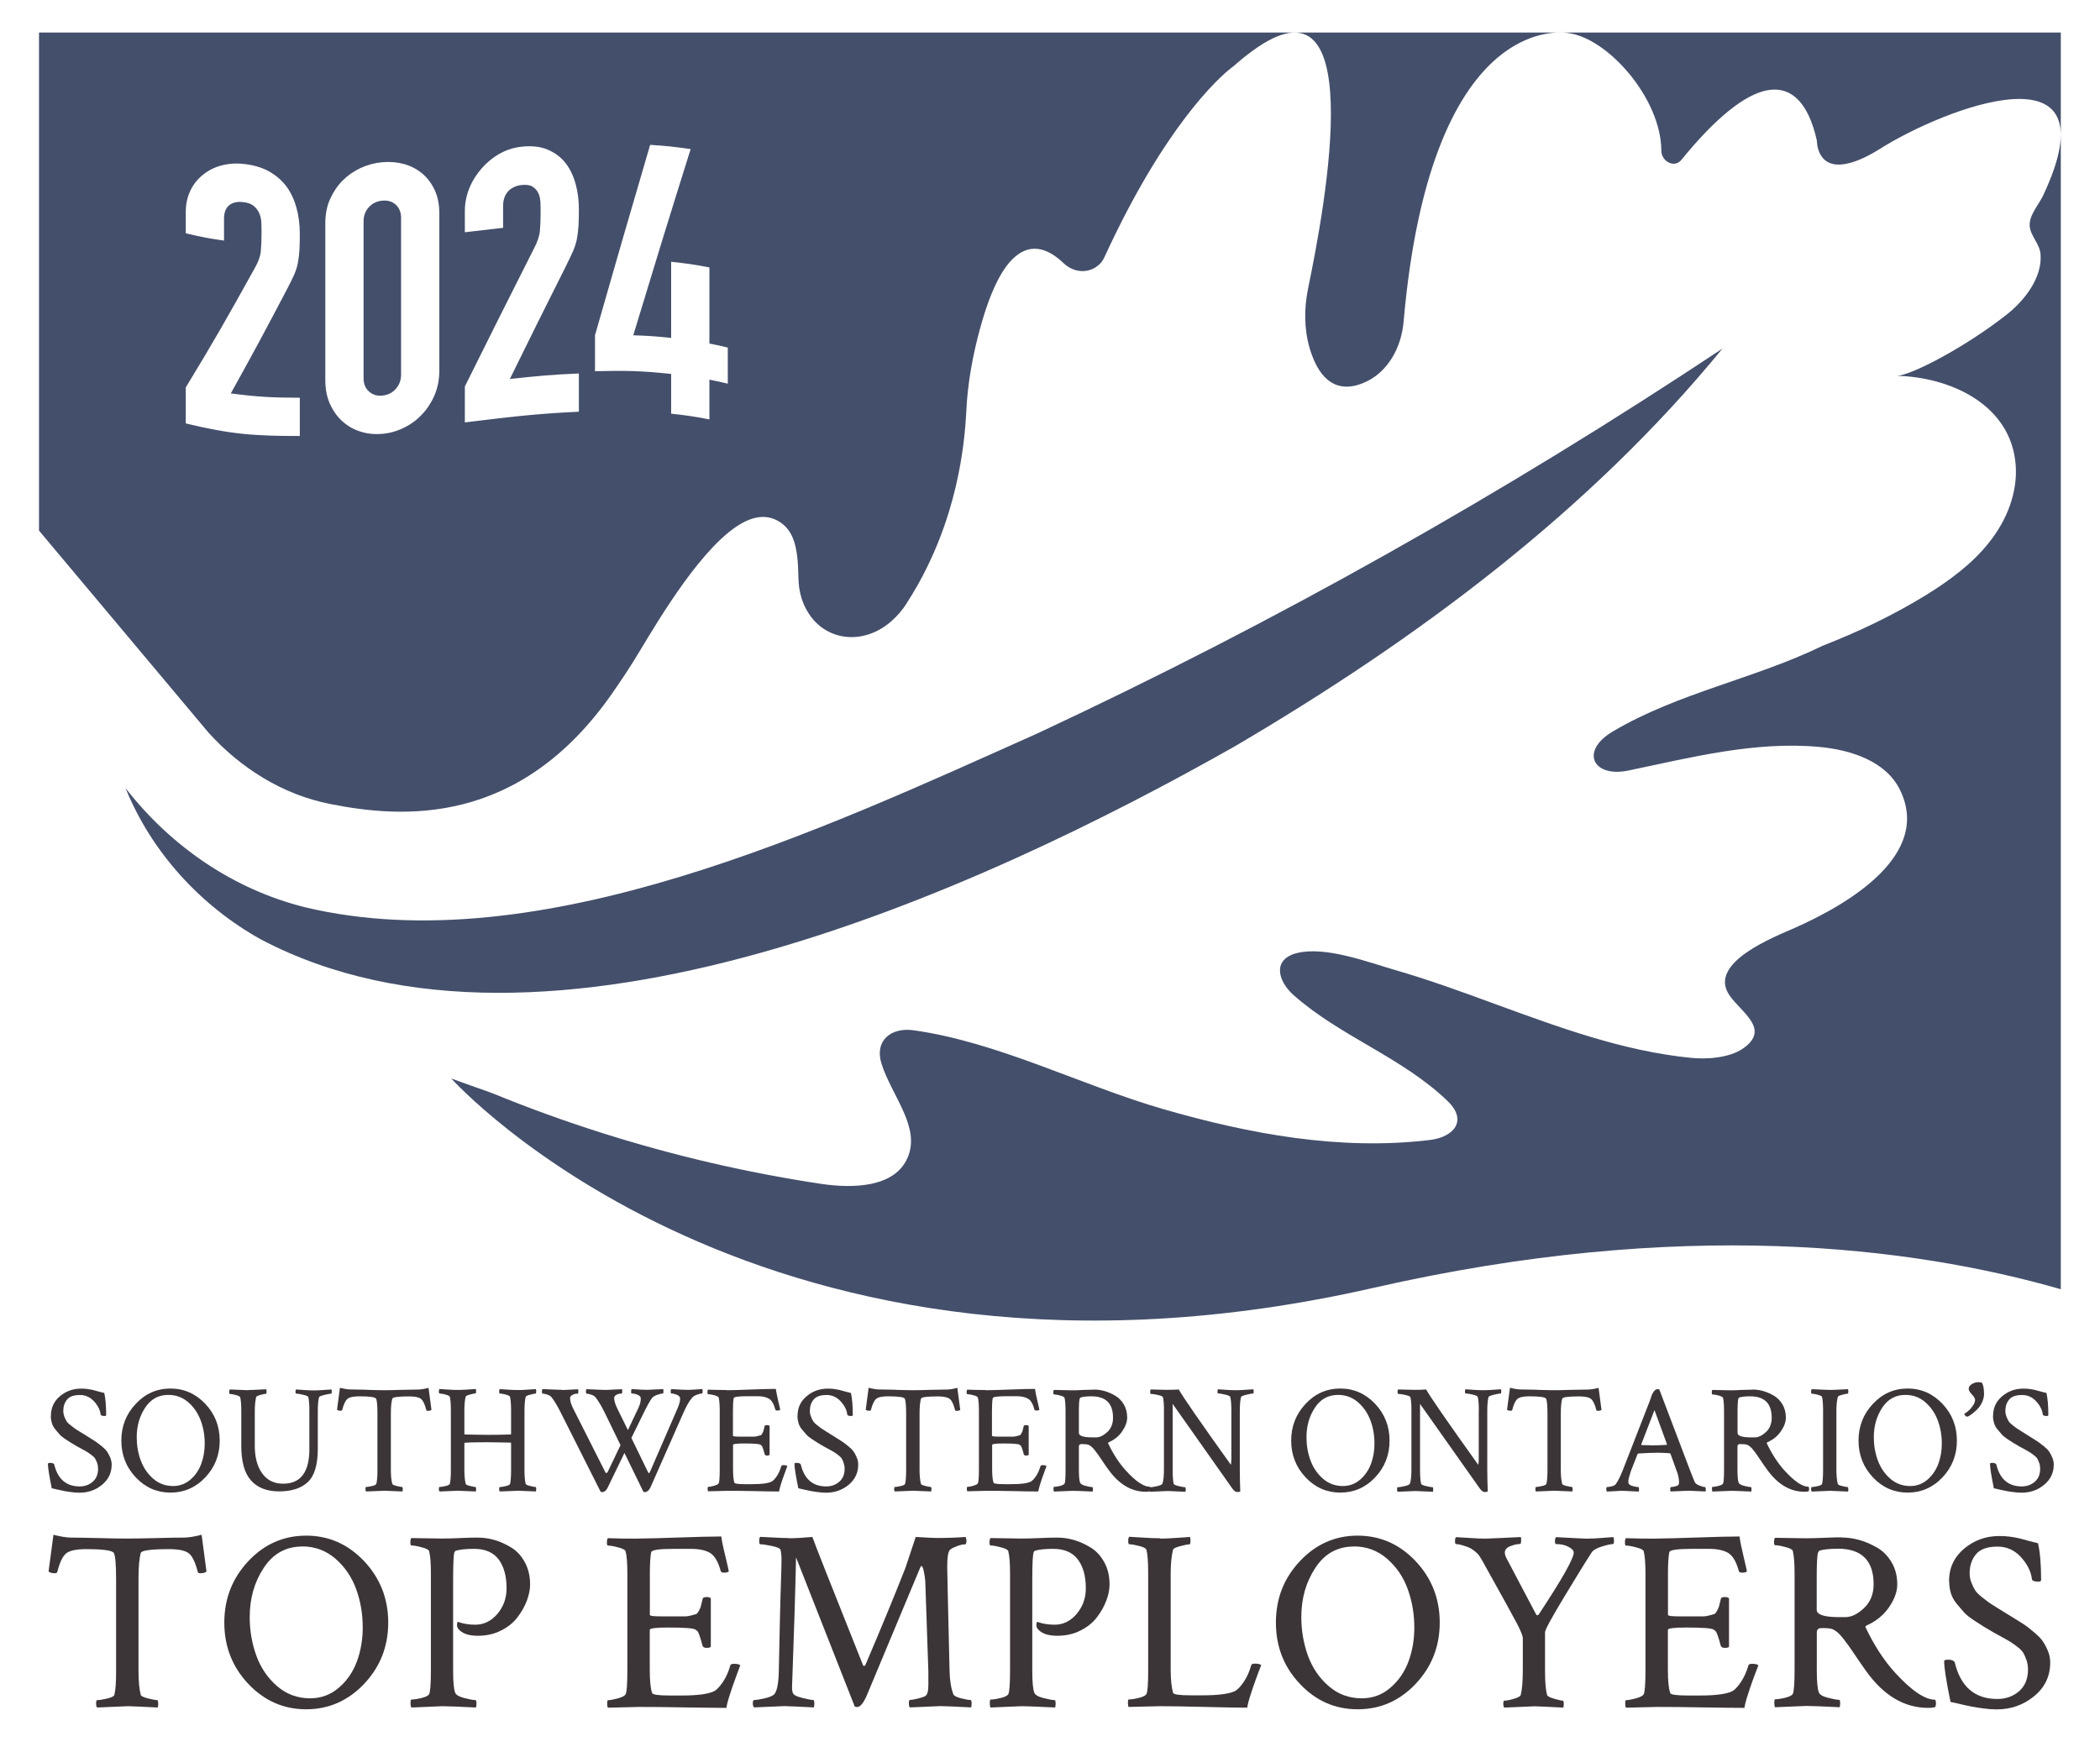 <?xml version="1.0" encoding="UTF-8"?>
<svg id="Layer_1" xmlns="http://www.w3.org/2000/svg" width="223.94" height="186.85" version="1.1" viewBox="0 0 223.94 186.85">
  <!-- Generator: Adobe Illustrator 29.5.0, SVG Export Plug-In . SVG Version: 2.1.0 Build 137)  -->
  <defs>
    <style>
      .st0 {
        fill: #444f6b;
      }

      .st1 {
        fill: #3c3538;
      }
    </style>
  </defs>
  <g id="surface1">
    <path class="st0" d="M183.71,37.14c-14.26,17.44-32.75,31.14-52.09,42.49-27.29,15.45-73.44,36.51-103.76,20.58-6.45-3.57-11.71-9.33-14.47-16.15,4.89,6.27,11.54,10.8,19.13,12.7,25,5.97,55.39-8.39,78.04-18.51,25.35-11.82,49.84-25.61,73.16-41.1"/>
    <path class="st0" d="M42.21,21.84c-.37-.35-.85-.49-1.44-.44s-1.07.29-1.44.7c-.38.42-.56.92-.56,1.51v16.72c0,.59.18,1.06.56,1.41s.86.51,1.44.45,1.07-.29,1.44-.72c.38-.43.56-.93.56-1.52v-16.72c0-.59-.19-1.05-.56-1.4"/>
    <path class="st0" d="M4.16,3.47v53.12s18.06,21.53,18.06,21.53c3.45,3.82,7.95,6.64,13,7.63,7.64,1.52,20.16,2.47,30.11-11.87.72-1.04,1.45-2.11,2.17-3.27,1.51-2.37,5.84-10.23,10.12-13.77,1.95-1.61,3.88-2.29,5.61-1.12,1.36.94,1.87,2.52,1.91,5.86.02,1.6.46,2.9,1.14,3.91,1.89,2.88,5.85,3.37,8.82.72.58-.52,1.12-1.12,1.59-1.88.84-1.3,1.57-2.6,2.2-3.9,3.89-7.95,4.08-15.29,4.2-17.36.05-.67.22-3,.92-6.04,1.26-5.43,2.71-8.31,4.18-9.6,1.89-1.68,3.78-.75,5.23.64,1.1,1.04,2.58,1.08,3.58.32.34-.24.62-.59.8-1.02,6.41-13.93,12.13-19.04,13.46-20.1.2-.14.3-.23.3-.23.47-.4.91-.79,1.35-1.12,13.39-10.57,8.42,15.94,6.57,24.91-.41,2.04-.43,4.21.19,6.35,1.16,3.84,3.19,4.43,5.11,3.88.69-.21,1.34-.53,1.91-.95,1.72-1.28,2.79-3.44,2.99-5.84,1.49-16.96,5.94-24.7,10.05-28.15,3.19-2.67,6.2-2.78,7.48-2.6,4.28.54,9.92,7.01,9.95,12.51-.01,1.05,1.07,1.72,1.79,1.31.1-.05.21-.13.3-.23,1.93-2.38,3.64-4.11,5.09-5.28,6.38-5.16,8.62-.43,9.41,3.18,0,0-.05,3.33,3.51,2.37.86-.22,1.94-.7,3.27-1.54,6.69-4.21,25.14-11.5,17.34,5.02-.45.96-1.47,2.05-1.43,3.18.04,1.1,1.07,1.91,1.16,3.08.2,2.49-1.71,4.93-3.56,6.39-4.37,3.46-10.28,6.57-11.79,6.57,5.73.13,12.22,3.07,12.7,9.52.22,2.95-.96,5.89-2.8,8.21-1.82,2.32-4.25,4.1-6.77,5.66-3.48,2.14-7.19,3.91-10.99,5.39-7.27,3.54-15.41,5.02-22.38,9.14-3.58,2.11-2.14,4.97,1.64,4.18,6.71-1.4,13.51-3.15,20.34-2.52,3.38.31,7.09,1.51,8.6,4.54,3.44,6.9-5.34,12.13-10.97,14.66-.04.02-.07.04-.11.05-2.25,1-9.46,3.75-7.09,7.23,1.26,1.85,4.41,3.59,1.49,5.66-1.47,1.04-3.92,1.2-5.62,1.02-7.23-.72-14.09-3.27-20.86-5.74-3.52-1.29-7.04-2.58-10.64-3.62-2.91-.84-7.46-2.58-10.5-1.81-2.7.69-1.95,3.05-.38,4.45,5.02,4.46,11.61,6.65,16.47,11.34,2.16,2.08.65,3.83-1.88,4.14-9.59,1.16-19.25-.63-28.45-3.29-8.77-2.53-17.59-7.15-26.64-8.41-2.39-.33-4.16,1.1-3.42,3.52,1.06,3.44,4.23,6.79,2.79,10.08-1.38,3.18-5.8,3.29-9.23,2.78-7.91-1.19-15.73-3.01-23.36-5.43-3.89-1.23-7.73-2.62-11.52-4.17-.66-.27-2.55-.89-4.55-1.64,0,0,33.28,37.17,98.4,22.32,32.73-7.46,57.27-4.43,73.24.16V3.47H4.16ZM31.97,42.42v4.08c-4.86,0-7.3-.17-12.16-1.34v-3.84c2.95-4.84,4.41-7.41,7.36-12.73.38-.66.59-1.26.64-1.77.05-.52.08-1.16.08-1.93,0-.35,0-.71-.02-1.1-.01-.39-.09-.73-.22-1.04s-.33-.56-.6-.79c-.27-.22-.65-.36-1.16-.41-.61-.06-1.1.05-1.46.35-.36.3-.54.78-.54,1.44v2.32c-1.63-.23-2.45-.39-4.08-.78v-2.24c0-.85.16-1.61.48-2.29s.77-1.23,1.32-1.68c.53-.44,1.17-.79,1.92-1s1.55-.28,2.4-.19c1.07.11,1.98.37,2.74.79.76.43,1.41.98,1.9,1.65.48.66.83,1.44,1.06,2.29s.34,1.76.34,2.72c0,.69-.01,1.27-.04,1.74s-.08.91-.16,1.34-.21.85-.4,1.28c-.19.43-.44.94-.76,1.55-2.4,4.57-3.6,6.81-6,11.12,2.94.38,4.41.45,7.36.46M46.85,39.5c0,.96-.17,1.84-.5,2.62s-.78,1.48-1.34,2.07c-.56.6-1.21,1.08-1.94,1.43-.73.36-1.5.58-2.3.65s-1.57,0-2.3-.23c-.73-.22-1.38-.59-1.94-1.09-.56-.5-1-1.12-1.34-1.86-.33-.73-.5-1.58-.5-2.54v-16.72c0-.96.16-1.82.5-2.58.34-.76.78-1.42,1.34-1.99.56-.56,1.21-1.01,1.94-1.35.73-.33,1.5-.54,2.3-.61s1.57-.01,2.3.19c.73.2,1.38.54,1.94,1,.56.47,1.01,1.06,1.34,1.77s.5,1.54.5,2.5v16.72M49.57,45.06v-3.84c2.94-5.91,4.41-8.86,7.36-14.69.38-.72.59-1.35.64-1.88.05-.52.08-1.17.08-1.95,0-.35,0-.71-.02-1.1-.02-.39-.09-.72-.22-1s-.34-.51-.6-.68c-.27-.18-.65-.24-1.16-.19-.61.06-1.1.29-1.46.67-.36.39-.54.91-.54,1.58v2.32c-1.63.18-2.45.28-4.08.47v-2.24c0-.85.16-1.67.48-2.46s.77-1.49,1.32-2.12c.54-.61,1.17-1.14,1.92-1.56.75-.42,1.55-.67,2.4-.75,1.07-.11,1.98,0,2.74.33.76.33,1.41.81,1.9,1.45.48.62.83,1.38,1.06,2.22.23.84.34,1.74.34,2.7,0,.69-.01,1.27-.04,1.74-.03.46-.08.92-.16,1.35-.08.43-.21.86-.4,1.3-.19.44-.44.97-.76,1.61-2.4,4.77-3.6,7.2-6,12.08,2.95-.32,4.42-.46,7.36-.59v4.08c-4.86.23-7.3.56-12.16,1.14M77.61,40.92c-.78-.19-1.18-.27-1.96-.43v4.24c-1.63-.32-2.45-.43-4.08-.61v-4.24c-3.25-.34-4.88-.37-8.12-.29v-3.84c2.35-8.22,3.53-12.29,5.88-20.3,1.73.11,2.59.2,4.32.45-2.45,7.8-3.67,11.78-6.12,19.86,1.62.05,2.43.11,4.04.28v-8.12c1.63.17,2.45.29,4.08.6v8.12c.78.15,1.18.24,1.96.43v3.84"/>
    <path class="st1" d="M5.43,150.99c0-.84.32-1.54.96-2.08.65-.54,1.39-.81,2.25-.81.24,0,.47.01.68.04.21.03.39.06.53.09.14.04.33.09.59.16.25.07.48.13.68.17.13.58.2,1.36.2,2.35,0,.07-.05.11-.16.11-.27,0-.41-.05-.43-.16-.05-.48-.29-.95-.7-1.4-.41-.45-.91-.68-1.5-.68-.66,0-1.12.16-1.38.49-.27.33-.4.73-.4,1.21,0,.21.04.41.11.6.08.19.15.35.23.48.07.12.21.27.42.43s.35.28.44.34c.09.07.28.19.56.36.28.18.46.29.54.33.05.04.25.15.57.36s.55.34.67.43.31.23.57.44c.25.21.44.4.56.57.11.16.22.37.33.62.1.25.16.5.16.76,0,.88-.34,1.59-1.03,2.16-.68.56-1.48.84-2.4.84-.27,0-.54-.02-.84-.06-.29-.04-.54-.07-.74-.11-.2-.04-.45-.09-.75-.16-.3-.07-.51-.12-.63-.14-.27-1.35-.41-2.21-.41-2.61,0-.07.09-.1.26-.1.2,0,.33.05.41.15.37,1.57,1.28,2.36,2.72,2.36.55,0,1.01-.17,1.39-.5s.57-.79.57-1.39c0-.22-.03-.42-.1-.61-.07-.18-.13-.34-.21-.46-.07-.12-.2-.25-.38-.38s-.32-.24-.42-.3c-.1-.07-.28-.17-.54-.31-.26-.14-.44-.24-.54-.29-.32-.19-.54-.32-.66-.39s-.33-.21-.62-.4c-.29-.19-.5-.36-.63-.51s-.29-.33-.46-.54c-.17-.21-.3-.44-.37-.68s-.11-.49-.11-.75"/>
    <path class="st1" d="M17.94,148.77c-1.04,0-1.86.45-2.46,1.36-.6.91-.9,1.96-.9,3.15,0,.88.14,1.7.43,2.48s.73,1.43,1.33,1.95c.6.52,1.31.78,2.12.78.7,0,1.31-.23,1.84-.68.53-.45.91-1.02,1.16-1.69s.37-1.39.37-2.16c0-.88-.14-1.7-.43-2.47s-.73-1.42-1.33-1.94-1.31-.78-2.12-.78ZM14.48,157.57c-1.02-1.08-1.54-2.39-1.54-3.92s.51-2.84,1.54-3.93c1.02-1.09,2.25-1.63,3.7-1.63s2.68.55,3.71,1.63c1.03,1.09,1.54,2.4,1.54,3.93s-.52,2.84-1.54,3.92-2.27,1.62-3.71,1.62-2.68-.54-3.7-1.62"/>
    <path class="st1" d="M26.5,148.25c.17,0,.81-.02,1.9-.08.02.07.03.14.03.23,0,.16-.02.25-.06.25-.11,0-.31.04-.59.12-.29.07-.44.15-.46.23-.1.38-.15.89-.15,1.53v3.66c0,1.24.26,2.22.79,2.95.52.73,1.27,1.1,2.23,1.1,1.87,0,2.8-1.23,2.8-3.69v-4.1c0-.67-.04-1.15-.11-1.45-.04-.09-.22-.17-.57-.25s-.59-.12-.73-.12c-.05,0-.07-.06-.07-.19s.02-.21.07-.25c.14.01.43.03.85.06s.79.04,1.08.04.64-.02,1.07-.05c.43-.03.69-.05.77-.05.02.07.03.15.03.25,0,.13-.02.2-.07.2-.11,0-.35.04-.71.13-.37.09-.56.17-.58.25-.09.34-.13.85-.13,1.53v3.98c0,1.7-.36,2.88-1.07,3.54-.71.66-1.72.99-3.04.99s-2.3-.38-3-1.15-1.05-2-1.05-3.71v-3.72c0-.68-.04-1.16-.12-1.46-.03-.09-.19-.16-.47-.24-.28-.07-.49-.11-.63-.11-.05,0-.07-.07-.07-.21,0-.13.02-.22.07-.27,1.26.06,1.91.08,1.97.08"/>
    <path class="st1" d="M39.11,148.23c.75.02,1.36.04,1.85.04s1.1-.01,1.85-.04c.75-.02,1.34-.03,1.76-.03.27,0,.65-.06,1.13-.18l.31,2.34c-.07.08-.21.11-.39.11-.1,0-.15-.02-.16-.08-.15-.61-.34-1.01-.56-1.19-.23-.18-.65-.27-1.27-.27-1.16,0-1.76.08-1.8.25-.1.35-.15.89-.15,1.64v5.92c0,.63.05,1.14.15,1.52.02.08.18.15.46.22.28.07.48.11.59.11.04,0,.07.08.07.25,0,.09-.01.16-.04.23-1.09-.05-1.73-.08-1.9-.08-.05,0-.71.03-1.97.08-.04-.04-.07-.12-.07-.25,0-.15.02-.23.07-.23.14,0,.35-.04.63-.1.28-.06.43-.14.46-.23.08-.29.12-.78.12-1.46v-5.94c0-.95-.05-1.52-.15-1.69-.09-.16-.68-.25-1.77-.25-.62,0-1.05.09-1.27.27s-.41.58-.57,1.19c-.01.06-.07.08-.16.08-.19,0-.32-.04-.39-.11l.31-2.34c.48.12.86.18,1.13.18.41,0,1,.01,1.75.03"/>
    <path class="st1" d="M54.5,156.81v-2.89l-.03-.06c-1.03-.02-1.84-.04-2.43-.04-1.68,0-2.52.03-2.52.08v2.84c0,.63.05,1.14.14,1.52.02.08.18.15.46.22s.48.11.59.11c.03,0,.05.06.06.2,0,.13,0,.22-.03.28-1.09-.05-1.73-.08-1.9-.08-.05,0-.71.03-1.97.08-.04-.04-.07-.12-.07-.25,0-.15.02-.23.07-.23.14,0,.36-.04.63-.1.28-.06.43-.14.47-.23.07-.29.11-.78.11-1.46v-6.37c0-.68-.04-1.16-.11-1.46-.04-.09-.19-.16-.47-.24-.28-.07-.49-.11-.63-.11-.04,0-.07-.07-.07-.21,0-.13.02-.22.07-.27.14.01.43.03.87.06s.8.04,1.1.04c.22,0,.43,0,.64-.02s.43-.02.67-.04c.24-.02.44-.03.59-.04.02.05.03.14.03.27,0,.14-.03.2-.06.2-.11,0-.3.04-.59.12-.29.07-.44.15-.46.23-.1.38-.14.89-.14,1.53v2.45l.03.05c1.07.02,1.9.04,2.49.04.64,0,1.45-.01,2.43-.04.02-.02.03-.04.03-.07v-2.49c0-.68-.04-1.16-.11-1.46-.04-.09-.19-.16-.47-.24-.28-.07-.49-.11-.63-.11-.04,0-.06-.07-.06-.2s.02-.23.06-.27c.13.01.42.03.87.06s.82.04,1.12.04c.21,0,.41,0,.62-.02s.43-.02.66-.04.43-.03.59-.04c.02.07.03.15.03.25,0,.15-.02.23-.07.23-.11,0-.3.04-.59.12-.29.07-.44.15-.46.23-.09.34-.13.85-.13,1.53v6.23c0,.68.04,1.19.13,1.52.02.08.18.15.46.22s.48.11.59.11c.04,0,.07.08.07.25,0,.09-.01.16-.03.23-1.1-.05-1.72-.08-1.87-.08-.07,0-.73.03-1.99.08-.04-.04-.06-.13-.06-.27s.02-.2.06-.2c.14,0,.36-.04.63-.1.28-.06.43-.14.47-.23.07-.29.11-.78.11-1.46"/>
    <path class="st1" d="M59.93,148.25c.05,0,.63-.02,1.72-.08.02.05.03.14.02.27,0,.14-.02.2-.06.2-.07,0-.17,0-.28.02-.11.02-.23.07-.35.15s-.19.18-.19.3c0,.33.13.73.38,1.21l3.4,6.73c.03.05.07.07.13.04s.09-.07.11-.12l1.36-2.84-1.72-3.54c-.32-.64-.63-1.17-.95-1.57-.09-.11-.23-.2-.44-.27-.21-.07-.38-.11-.51-.11-.04,0-.07-.08-.07-.25,0-.11.02-.18.07-.23,1.26.06,1.95.08,2.07.08.04,0,.61-.02,1.71-.08.02.05.03.14.02.27,0,.14-.02.2-.06.2-.07,0-.16,0-.27.02-.1.02-.22.06-.34.14s-.19.18-.19.31c0,.29.12.69.38,1.21l1.09,2.21,1.14-2.41c.16-.34.23-.66.23-.95,0-.19-.12-.32-.35-.41-.23-.09-.44-.13-.62-.13-.04,0-.06-.07-.06-.2s.02-.23.06-.27c.88.06,1.43.08,1.66.08.04,0,.61-.02,1.7-.08.02.05.03.14.03.27,0,.14-.03.2-.06.2-.11,0-.3.04-.57.13-.27.09-.46.2-.57.33-.2.24-.51.8-.95,1.69l-1.27,2.59,1.79,3.68c.07.12.13.09.2-.08l2.93-6.75c.19-.45.28-.79.28-1.03,0-.19-.11-.32-.34-.42-.23-.09-.43-.14-.6-.14-.04,0-.07-.07-.07-.2s.02-.23.07-.27c.88.06,1.43.08,1.68.08s.46,0,.62-.02c.16,0,.34-.02.51-.03.18-.01.34-.02.49-.04.02.07.04.15.04.25,0,.15-.02.23-.07.23-.11,0-.29.04-.52.12-.24.08-.42.2-.54.34-.32.37-.63.92-.95,1.66l-3.48,7.88c-.16.35-.38.52-.64.52-.07,0-.11-.03-.14-.08l-2-4.1-1.77,3.66c-.16.35-.38.52-.64.52-.07,0-.12-.03-.15-.08l-4.27-8.48c-.32-.64-.64-1.17-.95-1.57-.09-.11-.23-.2-.44-.27-.21-.07-.38-.11-.51-.11-.05,0-.07-.07-.07-.21,0-.13.02-.22.07-.27,1.26.06,1.95.08,2.07.08"/>
    <path class="st1" d="M77.43,148.27c.49,0,1.34-.02,2.56-.07,1.21-.05,2.12-.07,2.74-.07.05.32.13.73.25,1.25.13.52.2.84.22.98-.05.05-.15.08-.29.08s-.22-.04-.23-.11c-.16-.6-.39-.99-.69-1.16-.29-.17-.7-.26-1.21-.26h-1.1c-.94,0-1.42.07-1.44.21-.06.26-.08.72-.08,1.38v2.62c0,.07.23.1.7.1h1.54c.14,0,.28-.02.43-.07.15-.04.25-.07.3-.08.04,0,.1-.08.17-.21.07-.13.11-.23.12-.29.01-.06.05-.21.12-.47,0-.07.09-.11.25-.11.13,0,.22.03.28.08v3.1s-.13.07-.26.07c-.14,0-.23-.04-.26-.13-.08-.29-.14-.52-.2-.66s-.09-.23-.12-.26-.07-.06-.14-.11c-.14-.09-.72-.13-1.74-.13-.79,0-1.18.05-1.18.15v2.54c0,.71.05,1.21.14,1.49.04.11.41.16,1.12.16h.79c1.02,0,1.7-.09,2.07-.28.16-.09.35-.28.55-.58.2-.3.36-.66.48-1.07.02-.06.1-.1.23-.1.21,0,.34.04.41.1-.05.14-.14.37-.25.68-.11.31-.2.56-.27.75s-.14.41-.21.66c-.08.25-.12.46-.15.62-.55,0-1.44-.01-2.64-.04s-2.19-.03-2.95-.03l-1.98.05s-.05-.12-.05-.26.02-.21.05-.21c.14,0,.35-.04.63-.12.28-.08.45-.16.5-.26.07-.13.11-.64.11-1.54v-6.2c0-.64-.04-1.11-.11-1.41-.04-.09-.2-.17-.48-.25-.29-.07-.51-.11-.65-.11-.04,0-.07-.07-.07-.2,0-.14.02-.24.07-.28.57.02,1.22.04,1.95.04"/>
    <path class="st1" d="M85.05,150.99c0-.84.32-1.54.97-2.08.64-.54,1.39-.81,2.25-.81.24,0,.46.01.68.04.21.03.39.06.52.09.14.04.34.09.59.16.26.07.48.13.68.17.13.58.2,1.36.2,2.35,0,.07-.05.11-.16.11-.26,0-.41-.05-.43-.16-.05-.48-.29-.95-.7-1.4s-.91-.68-1.5-.68c-.66,0-1.12.16-1.39.49-.27.33-.4.73-.4,1.21,0,.21.04.41.12.6.07.19.15.35.23.48.07.12.21.27.42.43.2.16.35.28.44.34s.28.19.56.36c.28.18.46.29.53.33.05.04.25.15.57.36s.55.34.67.43c.12.08.31.23.57.44.26.21.45.4.56.57.12.16.23.37.33.62.11.25.16.5.16.76,0,.88-.34,1.59-1.02,2.16-.68.56-1.49.84-2.41.84-.26,0-.54-.02-.84-.06-.29-.04-.54-.07-.74-.11-.2-.04-.45-.09-.75-.16-.3-.07-.51-.12-.63-.14-.27-1.35-.41-2.21-.41-2.61,0-.07.09-.1.26-.1.2,0,.34.05.41.15.37,1.57,1.28,2.36,2.72,2.36.55,0,1.01-.17,1.39-.5s.57-.79.57-1.39c0-.22-.04-.42-.1-.61-.06-.18-.13-.34-.2-.46-.07-.12-.2-.25-.38-.38-.18-.14-.32-.24-.42-.3-.1-.07-.28-.17-.54-.31-.27-.14-.45-.24-.54-.29-.32-.19-.54-.32-.66-.39s-.33-.21-.62-.4c-.29-.19-.5-.36-.63-.51-.13-.15-.29-.33-.46-.54-.18-.21-.3-.44-.37-.68-.07-.24-.11-.49-.11-.75"/>
    <path class="st1" d="M95.5,148.23c.75.02,1.37.04,1.85.04s1.1-.01,1.86-.04c.75-.02,1.34-.03,1.75-.03.27,0,.65-.06,1.13-.18l.31,2.34c-.07.08-.21.11-.39.11-.1,0-.16-.02-.16-.08-.16-.61-.34-1.01-.57-1.19-.23-.18-.65-.27-1.27-.27-1.16,0-1.76.08-1.8.25-.1.35-.15.89-.15,1.64v5.92c0,.63.05,1.14.15,1.52.02.08.18.15.46.22s.48.11.59.11c.04,0,.07.08.07.25,0,.09-.01.16-.04.23-1.09-.05-1.73-.08-1.9-.08-.05,0-.71.03-1.97.08-.04-.04-.07-.12-.07-.25,0-.15.02-.23.07-.23.14,0,.36-.04.63-.1.28-.06.43-.14.47-.23.07-.29.11-.78.11-1.46v-5.94c0-.95-.05-1.52-.15-1.69-.09-.16-.68-.25-1.77-.25-.62,0-1.05.09-1.27.27s-.41.58-.57,1.19c-.01.06-.07.08-.16.08-.18,0-.32-.04-.39-.11l.31-2.34c.48.12.86.18,1.13.18.41,0,1,.01,1.75.03"/>
    <path class="st1" d="M105.07,148.27c.49,0,1.35-.02,2.56-.07,1.21-.05,2.12-.07,2.74-.07.04.32.13.73.25,1.25s.2.84.22.98c-.05.05-.15.08-.3.08s-.22-.04-.23-.11c-.16-.6-.39-.99-.69-1.16-.29-.17-.7-.26-1.21-.26h-1.1c-.94,0-1.42.07-1.45.21-.05.26-.08.72-.08,1.38v2.62c0,.07.23.1.71.1h1.53c.14,0,.29-.02.44-.07.15-.04.25-.07.29-.08.05,0,.1-.08.18-.21.07-.13.11-.23.12-.29.01-.06.05-.21.12-.47,0-.07.09-.11.25-.11.13,0,.22.03.28.08v3.1s-.13.07-.26.07c-.14,0-.23-.04-.26-.13-.08-.29-.14-.52-.2-.66s-.09-.23-.12-.26c-.03-.03-.07-.06-.14-.11-.14-.09-.72-.13-1.74-.13-.79,0-1.18.05-1.18.15v2.54c0,.71.05,1.21.15,1.49.03.11.41.16,1.12.16h.79c1.02,0,1.71-.09,2.07-.28.16-.09.35-.28.55-.58.2-.3.36-.66.48-1.07.02-.06.1-.1.23-.1.21,0,.34.04.41.1-.05.14-.14.37-.25.68-.12.31-.21.56-.27.75-.06.19-.13.41-.21.66-.08.25-.12.46-.15.62-.56,0-1.44-.01-2.64-.04s-2.19-.03-2.95-.03l-1.98.05s-.05-.12-.05-.26.02-.21.05-.21c.14,0,.35-.04.63-.12.28-.08.45-.16.5-.26.07-.13.11-.64.11-1.54v-6.2c0-.64-.04-1.11-.11-1.41-.04-.09-.2-.17-.48-.25-.29-.07-.51-.11-.65-.11-.05,0-.07-.07-.07-.2,0-.14.02-.24.07-.28.57.02,1.22.04,1.95.04"/>
    <path class="st1" d="M116.4,148.92c-.49,0-.88.04-1.15.12-.04.01-.08.05-.11.12-.03.07-.05.24-.07.49-.02.26-.02.66-.02,1.19v1.98c0,.32.47.48,1.43.48h.41c.38,0,.78-.19,1.19-.57.41-.38.61-.89.61-1.53,0-1.52-.77-2.28-2.3-2.28ZM116.66,148.2c.37,0,.75.05,1.13.16s.76.27,1.13.49.68.53.92.93c.24.41.36.88.36,1.41,0,.46-.18.94-.52,1.45s-.81.89-1.4,1.16c-.11.04-.14.1-.1.16.55,1.15,1.18,2.11,1.89,2.89,1.05,1.15,1.9,1.72,2.56,1.72.04.07.05.14.05.23,0,.1-.02.18-.05.25-.12.04-.27.05-.44.05-1.53,0-2.86-.79-3.99-2.36-.18-.24-.38-.53-.6-.86-.23-.34-.39-.57-.49-.72-.11-.15-.23-.31-.36-.48-.14-.18-.26-.31-.36-.39-.11-.09-.21-.16-.34-.21-.12-.04-.32-.06-.61-.06-.09,0-.15,0-.2,0-.04,0-.09.03-.13.07-.04.04-.06.11-.06.2v2.41c0,.73.04,1.21.13,1.43.05.14.25.26.59.34.33.09.57.13.71.13.04,0,.07.07.07.23,0,.1-.01.18-.03.25-1.09-.05-1.8-.08-2.13-.08l-2,.08s-.05-.13-.05-.29c0-.14.02-.21.05-.21.15,0,.37-.03.64-.1s.44-.15.49-.25c.08-.13.11-.64.11-1.54v-6.2c0-.64-.04-1.11-.11-1.41-.03-.09-.2-.17-.48-.25-.29-.07-.5-.11-.65-.11-.04,0-.07-.07-.07-.2,0-.14.02-.24.07-.28l1.97.04c.33,0,.72-.01,1.16-.04.45-.02.83-.03,1.15-.03"/>
    <path class="st1" d="M131.31,150.43c0-.67-.04-1.15-.12-1.45-.04-.09-.22-.17-.57-.25s-.59-.12-.73-.12c-.04,0-.06-.06-.06-.19s.02-.21.06-.25c.14.01.43.03.86.06.43.03.79.04,1.08.04.28,0,.64-.02,1.07-.05s.69-.05.76-.05c.02.07.03.15.03.25,0,.13-.02.2-.06.2-.11,0-.35.04-.71.13-.37.09-.56.17-.58.25-.09.34-.13.85-.13,1.53v6.23c0,.68.02,1.44.05,2.3-.04.04-.15.07-.31.07-.18,0-.37-.13-.54-.38l-6.36-9.02v7.01c0,.72.04,1.23.11,1.52.02.08.21.16.55.24s.57.12.68.12c.03,0,.05.06.05.2s0,.22-.02.28c-1.09-.05-1.72-.08-1.89-.08l-1.89.08s-.05-.11-.05-.25c0-.15.02-.23.05-.23.15,0,.4-.04.75-.12s.54-.17.57-.27c.11-.29.16-.8.16-1.54v-6.45c0-.54-.04-.95-.11-1.23-.04-.09-.22-.16-.56-.24-.34-.07-.58-.11-.73-.11-.05,0-.07-.07-.07-.2s.02-.23.07-.27c.85.02,1.41.04,1.67.04.57,0,1.01-.01,1.31-.04.41.75,2.26,3.43,5.56,8.04.03-.18.05-.41.05-.67v-5.1"/>
    <path class="st1" d="M142.68,148.77c-1.04,0-1.86.45-2.46,1.36-.6.91-.9,1.96-.9,3.15,0,.88.14,1.7.43,2.48s.73,1.43,1.33,1.95,1.31.78,2.12.78c.7,0,1.31-.23,1.84-.68.52-.45.91-1.02,1.16-1.69s.37-1.39.37-2.16c0-.88-.14-1.7-.43-2.47s-.73-1.42-1.33-1.94-1.31-.78-2.12-.78ZM139.23,157.57c-1.02-1.08-1.54-2.39-1.54-3.92s.51-2.84,1.54-3.93c1.02-1.09,2.25-1.63,3.7-1.63s2.68.55,3.71,1.63c1.03,1.09,1.54,2.4,1.54,3.93s-.52,2.84-1.54,3.92-2.27,1.62-3.71,1.62-2.68-.54-3.7-1.62"/>
    <path class="st1" d="M157.7,150.43c0-.67-.04-1.15-.12-1.45-.03-.09-.22-.17-.57-.25-.34-.08-.59-.12-.73-.12-.04,0-.06-.06-.06-.19s.02-.21.06-.25c.14.01.43.03.86.06s.79.04,1.08.04.64-.02,1.07-.05.69-.05.77-.05c.02.07.03.15.03.25,0,.13-.02.2-.07.2-.11,0-.35.04-.71.13-.37.09-.56.17-.58.25-.09.34-.13.85-.13,1.53v6.23c0,.68.02,1.44.05,2.3-.04.04-.14.07-.31.07-.19,0-.37-.13-.54-.38l-6.37-9.02v7.01c0,.72.04,1.23.12,1.52.02.08.2.16.55.24.35.08.57.12.68.12.03,0,.05.06.05.2,0,.13,0,.22-.02.28-1.09-.05-1.72-.08-1.89-.08l-1.89.08s-.05-.11-.05-.25c0-.15.02-.23.05-.23.15,0,.4-.04.75-.12s.54-.17.57-.27c.11-.29.16-.8.16-1.54v-6.45c0-.54-.04-.95-.11-1.23-.04-.09-.22-.16-.56-.24-.34-.07-.59-.11-.74-.11-.04,0-.07-.07-.07-.2s.02-.23.07-.27c.85.02,1.41.04,1.67.04.57,0,1.01-.01,1.31-.04.41.75,2.26,3.43,5.56,8.04.04-.18.05-.41.05-.67v-5.1"/>
    <path class="st1" d="M163.89,148.23c.75.02,1.36.04,1.84.04s1.1-.01,1.86-.04c.75-.02,1.34-.03,1.75-.03.27,0,.65-.06,1.13-.18l.31,2.34c-.08.08-.21.11-.39.11-.1,0-.15-.02-.16-.08-.15-.61-.34-1.01-.57-1.19-.22-.18-.65-.27-1.27-.27-1.16,0-1.76.08-1.8.25-.1.35-.15.89-.15,1.64v5.92c0,.63.05,1.14.15,1.52.02.08.17.15.46.22s.48.11.59.11c.04,0,.06.08.06.25,0,.09-.01.16-.03.23-1.09-.05-1.73-.08-1.9-.08-.05,0-.71.03-1.97.08-.05-.04-.07-.12-.07-.25,0-.15.02-.23.07-.23.14,0,.35-.04.63-.1.28-.06.44-.14.47-.23.08-.29.12-.78.12-1.46v-5.94c0-.95-.05-1.52-.15-1.69-.09-.16-.68-.25-1.77-.25-.62,0-1.05.09-1.27.27-.23.18-.41.58-.57,1.19-.01.06-.07.08-.16.08-.19,0-.32-.04-.39-.11l.31-2.34c.48.12.86.18,1.13.18.41,0,1,.01,1.75.03"/>
    <path class="st1" d="M175.05,154.12c.57.02.96.03,1.17.03.48,0,.98-.02,1.49-.05l.05-.08-1.33-3.63-1.41,3.66s.01.07.03.07ZM176.95,148.2l3.29,8.66c.2.52.36.91.47,1.18.07.16.24.3.51.4.27.1.47.16.61.16.04,0,.07.1.07.31,0,.05-.01.1-.04.16-1.09-.05-1.7-.08-1.8-.08-.01,0-.64.03-1.9.08-.04-.04-.06-.13-.05-.27,0-.14.03-.2.07-.2.13,0,.3-.03.49-.08.2-.05.31-.12.35-.21.02-.09.03-.18.03-.26,0-.14-.02-.31-.06-.5s-.07-.34-.11-.45l-.07-.18-.67-1.86s-.07-.07-.1-.07c-.43-.03-.84-.05-1.25-.05-.57,0-1.26.03-2.08.08l-.08.05-.71,1.81c-.18.54-.28.92-.28,1.13,0,.15.04.26.13.33.1.08.26.14.47.19.22.05.38.07.48.07.04,0,.05.06.06.2s0,.22-.02.28c-1.09-.05-1.66-.08-1.69-.08-.22,0-.41,0-.57.02-.16,0-.35.02-.55.03-.2.01-.4.02-.59.03-.04-.04-.07-.12-.07-.25,0-.15.02-.23.07-.23.13,0,.3-.03.51-.08.21-.05.35-.13.43-.23.23-.3.48-.81.77-1.54l2.86-7.34c.02-.05.05-.14.09-.26s.07-.21.09-.27.05-.14.1-.23c.05-.09.08-.16.12-.2.03-.05.07-.09.12-.15.05-.05.11-.09.16-.11.06-.02.13-.04.21-.04l.14.05"/>
    <path class="st1" d="M186.64,148.92c-.49,0-.88.04-1.15.12-.04.01-.08.05-.11.12-.03.07-.05.24-.07.49-.02.26-.02.66-.02,1.19v1.98c0,.32.48.48,1.43.48h.41c.38,0,.78-.19,1.19-.57s.61-.89.61-1.53c0-1.52-.77-2.28-2.3-2.28ZM186.9,148.2c.38,0,.75.05,1.13.16s.76.27,1.13.49.68.53.92.93c.24.41.36.88.36,1.41,0,.46-.17.94-.52,1.45-.34.5-.81.89-1.4,1.16-.11.04-.14.1-.1.16.55,1.15,1.18,2.11,1.89,2.89,1.05,1.15,1.9,1.72,2.56,1.72.03.07.05.14.05.23,0,.1-.02.18-.05.25-.12.04-.27.05-.44.05-1.53,0-2.86-.79-3.99-2.36-.18-.24-.38-.53-.6-.86-.23-.34-.39-.57-.49-.72s-.22-.31-.36-.48c-.13-.18-.25-.31-.36-.39-.1-.09-.21-.16-.34-.21-.12-.04-.32-.06-.61-.06-.09,0-.16,0-.2,0-.04,0-.09.03-.13.07-.05.04-.07.11-.07.2v2.41c0,.73.04,1.21.13,1.43.05.14.25.26.59.34.33.09.57.13.71.13.04,0,.07.07.07.23,0,.1-.01.18-.03.25-1.1-.05-1.81-.08-2.14-.08l-2,.08s-.05-.13-.05-.29c0-.14.02-.21.05-.21.15,0,.37-.03.64-.1s.44-.15.49-.25c.07-.13.11-.64.11-1.54v-6.2c0-.64-.04-1.11-.11-1.41-.03-.09-.2-.17-.48-.25-.29-.07-.5-.11-.65-.11-.04,0-.07-.07-.07-.2,0-.14.02-.24.07-.28l1.97.04c.33,0,.72-.01,1.16-.04.45-.02.83-.03,1.15-.03"/>
    <path class="st1" d="M194.41,150.45c0-.68-.04-1.16-.11-1.46-.03-.09-.19-.16-.47-.24-.28-.07-.49-.11-.63-.11-.04,0-.07-.07-.07-.21,0-.13.02-.22.07-.27,1.25.06,1.91.08,1.97.08.18,0,.81-.02,1.9-.08.02.07.03.15.03.25,0,.15-.02.23-.07.23-.11,0-.3.04-.59.12-.29.07-.44.15-.46.23-.1.38-.15.89-.15,1.53v6.23c0,.63.05,1.14.15,1.52.02.08.17.15.46.22s.48.11.59.11c.04,0,.07.08.07.25,0,.09,0,.16-.03.23-1.09-.05-1.73-.08-1.9-.08-.05,0-.71.03-1.97.08-.04-.04-.07-.12-.07-.25,0-.15.02-.23.07-.23.14,0,.35-.04.63-.1.28-.06.44-.14.47-.23.07-.29.11-.78.11-1.46v-6.37"/>
    <path class="st1" d="M203.18,148.77c-1.04,0-1.86.45-2.46,1.36-.6.91-.9,1.96-.9,3.15,0,.88.14,1.7.43,2.48s.73,1.43,1.33,1.95,1.31.78,2.12.78c.7,0,1.31-.23,1.84-.68.52-.45.91-1.02,1.16-1.69s.37-1.39.37-2.16c0-.88-.14-1.7-.43-2.47s-.73-1.42-1.33-1.94-1.31-.78-2.12-.78ZM199.73,157.57c-1.02-1.08-1.54-2.39-1.54-3.92s.51-2.84,1.54-3.93c1.02-1.09,2.25-1.63,3.7-1.63s2.68.55,3.71,1.63c1.03,1.09,1.54,2.4,1.54,3.93s-.52,2.84-1.54,3.92-2.27,1.62-3.71,1.62-2.68-.54-3.7-1.62"/>
    <path class="st1" d="M211.58,148.61c0,.29-.06.57-.17.84-.12.28-.25.51-.42.7-.16.19-.34.36-.51.5-.17.14-.32.25-.45.33-.12.07-.21.11-.24.11-.14,0-.25-.1-.33-.3.3-.18.54-.38.73-.61s.31-.42.36-.56c.05-.14.07-.24.07-.32,0-.14-.11-.34-.34-.58s-.34-.45-.34-.6c0-.2.11-.36.33-.5s.46-.21.74-.21c.1,0,.21.02.33.05.15.22.23.6.23,1.15"/>
    <path class="st1" d="M212.54,150.99c0-.84.32-1.54.97-2.08.64-.54,1.39-.81,2.25-.81.24,0,.47.01.68.04.21.03.39.06.52.09.14.04.33.09.59.16s.48.13.68.17c.13.58.2,1.36.2,2.35,0,.07-.05.11-.16.11-.26,0-.41-.05-.43-.16-.06-.48-.29-.95-.7-1.4s-.91-.68-1.5-.68c-.66,0-1.12.16-1.39.49s-.4.73-.4,1.21c0,.21.04.41.11.6.08.19.15.35.23.48s.21.27.42.43.35.28.45.34.28.19.56.36c.28.18.45.29.53.33.05.04.25.15.57.36s.55.34.67.43.31.23.57.44c.26.21.45.4.56.57s.22.37.33.62c.1.25.16.5.16.76,0,.88-.34,1.59-1.03,2.16-.68.56-1.48.84-2.4.84-.26,0-.54-.02-.84-.06-.3-.04-.54-.07-.74-.11-.2-.04-.45-.09-.75-.16-.3-.07-.51-.12-.63-.14-.27-1.35-.41-2.21-.41-2.61,0-.07.09-.1.26-.1.2,0,.34.05.41.15.37,1.57,1.28,2.36,2.72,2.36.55,0,1.01-.17,1.39-.5s.57-.79.57-1.39c0-.22-.03-.42-.1-.61-.07-.18-.13-.34-.2-.46-.07-.12-.2-.25-.38-.38s-.32-.24-.42-.3-.28-.17-.54-.31c-.26-.14-.44-.24-.54-.29-.32-.19-.54-.32-.66-.39s-.34-.21-.62-.4-.5-.36-.63-.51c-.13-.15-.28-.33-.46-.54-.18-.21-.3-.44-.37-.68-.07-.24-.11-.49-.11-.75"/>
    <path class="st1" d="M10.51,164.04c1.25.04,2.27.05,3.08.05s1.83-.02,3.09-.05c1.26-.04,2.23-.05,2.93-.05.46,0,1.09-.1,1.89-.3l.52,3.91c-.12.13-.34.19-.66.19-.16,0-.25-.05-.27-.14-.26-1.02-.57-1.68-.95-1.98s-1.08-.45-2.12-.45c-1.93,0-2.94.14-3.01.41-.16.58-.24,1.49-.24,2.73v9.87c0,1.05.08,1.91.24,2.54.04.12.29.25.77.37.47.12.8.18.98.18.07,0,.11.14.11.41,0,.14-.02.27-.05.38-1.82-.09-2.88-.14-3.17-.14-.09,0-1.19.05-3.29.14-.07-.07-.11-.21-.11-.41,0-.26.04-.38.11-.38.24,0,.59-.05,1.05-.16.46-.11.73-.24.78-.38.13-.49.19-1.3.19-2.43v-9.9c0-1.59-.08-2.53-.24-2.82-.15-.27-1.13-.41-2.96-.41-1.04,0-1.74.15-2.12.45s-.69.96-.95,1.98c-.02.09-.11.14-.27.14-.31,0-.53-.06-.66-.19l.52-3.91c.8.2,1.43.3,1.89.3.7,0,1.66.02,2.91.05"/>
    <path class="st1" d="M32.23,164.94c-1.73,0-3.1.75-4.1,2.27-1,1.51-1.5,3.26-1.5,5.25,0,1.46.24,2.83.71,4.13.47,1.29,1.21,2.38,2.21,3.24,1,.87,2.18,1.3,3.53,1.3,1.16,0,2.19-.38,3.06-1.14.88-.75,1.52-1.7,1.93-2.82s.61-2.32.61-3.59c0-1.46-.23-2.83-.71-4.12-.47-1.29-1.21-2.36-2.21-3.23-1-.86-2.18-1.3-3.53-1.3ZM26.48,179.59c-1.7-1.8-2.56-3.98-2.56-6.54s.86-4.73,2.56-6.55c1.7-1.81,3.76-2.72,6.17-2.72s4.46.91,6.18,2.72c1.71,1.82,2.57,4,2.57,6.55s-.86,4.73-2.57,6.54c-1.71,1.8-3.78,2.71-6.18,2.71s-4.46-.9-6.17-2.71"/>
    <path class="st1" d="M47.11,164.09c.55,0,1.2-.02,1.94-.05.75-.04,1.39-.05,1.92-.05.6,0,1.21.09,1.82.27s1.2.46,1.78.82,1.04.88,1.41,1.56c.36.68.55,1.46.55,2.35,0,.53-.12,1.1-.34,1.71-.23.61-.56,1.2-1,1.78s-1.02,1.05-1.76,1.42c-.74.38-1.56.56-2.48.56-1.02,0-1.72-.26-2.1-.77-.11-.13-.14-.34-.09-.63.02-.07.05-.1.09-.08.54.2,1.16.3,1.83.3.91,0,1.7-.38,2.36-1.15.65-.77.98-1.68.98-2.73,0-1.29-.28-2.32-.84-3.08-.57-.75-1.44-1.13-2.62-1.13-.82,0-1.46.06-1.92.19-.09.02-.15.09-.19.2-.04.12-.07.4-.09.84s-.04,1.09-.04,1.97v9.76c0,1.22.07,2.01.22,2.38.09.24.42.43.97.57.55.14.95.22,1.19.22.07,0,.11.12.11.38,0,.16-.02.3-.06.41-1.82-.09-3-.14-3.55-.14l-3.33.14c-.05-.05-.09-.22-.09-.49,0-.24.03-.36.09-.36.25,0,.61-.05,1.07-.16.45-.11.73-.25.82-.41.12-.22.19-1.08.19-2.57v-10.34c0-1.07-.06-1.86-.19-2.35-.06-.15-.32-.29-.81-.41-.48-.13-.84-.19-1.08-.19-.07,0-.11-.11-.11-.33,0-.24.04-.39.11-.46l3.28.05"/>
    <path class="st1" d="M68.08,164.09c.82,0,2.24-.04,4.27-.11s3.55-.11,4.57-.11c.07.53.21,1.23.43,2.09.21.87.33,1.41.37,1.63-.09.09-.25.14-.49.14s-.36-.07-.38-.19c-.27-1-.66-1.64-1.15-1.93-.49-.28-1.17-.42-2.02-.42h-1.83c-1.57,0-2.37.12-2.41.36-.09.44-.14,1.2-.14,2.3v4.38c0,.11.39.16,1.18.16h2.56c.23,0,.47-.04.72-.11s.42-.12.49-.14c.07-.02.17-.14.29-.36.12-.22.18-.38.2-.48.02-.1.08-.36.19-.78.02-.13.16-.19.41-.19.22,0,.38.04.46.14v5.17c-.07.07-.22.11-.44.11-.24,0-.38-.07-.44-.22-.13-.49-.24-.86-.33-1.11s-.16-.39-.2-.44c-.05-.04-.12-.11-.23-.18-.24-.15-1.2-.22-2.9-.22-1.31,0-1.97.08-1.97.25v4.24c0,1.18.08,2.01.25,2.49.05.18.68.27,1.86.27h1.31c1.7,0,2.84-.16,3.45-.46.27-.15.58-.47.92-.97.34-.5.61-1.1.8-1.79.04-.11.16-.16.38-.16.35,0,.57.05.68.16-.09.23-.23.61-.42,1.13s-.34.94-.45,1.26c-.11.32-.23.69-.36,1.11s-.21.77-.25,1.04c-.93,0-2.4-.02-4.4-.05-2-.04-3.64-.05-4.92-.05l-3.31.08c-.05-.05-.08-.2-.08-.44s.03-.36.08-.36c.24,0,.59-.07,1.05-.19.46-.13.74-.27.83-.44.13-.22.19-1.08.19-2.57v-10.34c0-1.07-.06-1.86-.19-2.35-.05-.15-.32-.29-.8-.41-.48-.13-.84-.19-1.08-.19-.07,0-.11-.11-.11-.33,0-.24.04-.39.11-.46.95.04,2.03.05,3.25.05"/>
    <path class="st1" d="M84.11,164.06c.68,0,1.51-.05,2.52-.14.13.42,1.93,4.98,5.41,13.7.02.04.05.05.11.05.07,0,.12-.04.14-.11,1.79-4.19,3.21-7.65,4.27-10.36l1.09-3.28c1.17.07,1.92.11,2.27.11,1.13,0,2.15-.04,3.06-.11.05.16.08.3.08.41,0,.25-.05.38-.14.38h-.05c-.2,0-.46.06-.79.18-.33.12-.57.24-.74.37-.22.16-.33.77-.33,1.83,0,.29.08,3.99.25,11.1.02,1.04.16,1.88.41,2.52.07.16.35.3.82.42.47.12.81.18,1.01.18.07,0,.11.12.11.38,0,.16-.02.3-.05.41-1.82-.09-2.91-.14-3.25-.14-.09,0-1.18.05-3.28.14-.07-.07-.11-.22-.11-.44,0-.24.04-.36.11-.36.18,0,.46-.05.84-.14.37-.09.64-.18.8-.27.22-.13.33-.52.33-1.18v-1.45l-.33-9.62c-.02-.29-.07-.63-.15-1.03-.08-.39-.17-.59-.26-.59-.04,0-.08.06-.14.19l-5.71,13.67c-.35.78-.68,1.18-1.01,1.18-.05,0-.14-.02-.25-.05l-6.26-15.91c-.04,1.75-.09,3.75-.16,6.02s-.14,4.12-.19,5.59c-.05,1.47-.08,2.22-.08,2.26,0,.33.05.57.16.71s.44.29,1,.42c.55.14.92.21,1.11.21.07,0,.11.14.11.41,0,.14-.02.27-.05.38-1.82-.09-2.88-.14-3.17-.14-.04,0-1.1.05-3.2.14-.09-.09-.14-.23-.14-.41,0-.26.05-.38.14-.38.25,0,.63-.06,1.14-.18.5-.12.83-.26,1-.42.29-.33.46-1.12.49-2.38.04-1.9.08-3.77.12-5.61.04-1.84.09-3.29.12-4.34.04-1.05.05-1.71.05-2.01,0-.46-.04-.82-.11-1.09-.05-.15-.36-.28-.93-.4-.57-.12-.98-.18-1.23-.18-.07,0-.11-.13-.11-.38,0-.2.04-.34.11-.41.31.02.65.04,1.03.05.37.02.71.04,1.02.05s.65.03,1.01.03"/>
    <path class="st1" d="M108.91,164.09c.55,0,1.2-.02,1.94-.05.75-.04,1.39-.05,1.91-.05.6,0,1.21.09,1.82.27.61.18,1.2.46,1.78.82.57.36,1.04.88,1.41,1.56s.55,1.46.55,2.35c0,.53-.11,1.1-.34,1.71-.23.61-.56,1.2-1,1.78s-1.02,1.05-1.76,1.42c-.74.38-1.57.56-2.48.56-1.02,0-1.72-.26-2.11-.77-.11-.13-.14-.34-.08-.63.02-.07.05-.1.08-.08.55.2,1.16.3,1.83.3.91,0,1.7-.38,2.35-1.15s.98-1.68.98-2.73c0-1.29-.28-2.32-.85-3.08-.57-.75-1.44-1.13-2.62-1.13-.82,0-1.46.06-1.91.19-.09.02-.16.09-.19.2-.04.12-.07.4-.1.84-.02.44-.04,1.09-.04,1.97v9.76c0,1.22.07,2.01.22,2.38.09.24.41.43.97.57.55.14.95.22,1.19.22.07,0,.11.12.11.38,0,.16-.02.3-.05.41-1.82-.09-3.01-.14-3.55-.14l-3.34.14c-.05-.05-.08-.22-.08-.49,0-.24.03-.36.08-.36.25,0,.61-.05,1.07-.16s.73-.25.82-.41c.13-.22.19-1.08.19-2.57v-10.34c0-1.07-.06-1.86-.19-2.35-.05-.15-.32-.29-.81-.41-.48-.13-.84-.19-1.08-.19-.07,0-.11-.11-.11-.33,0-.24.04-.39.11-.46l3.28.05"/>
    <path class="st1" d="M123.73,164.09c.36,0,.72,0,1.07-.03s.72-.04,1.12-.07.73-.05.98-.07c.04.11.05.25.05.41,0,.25-.04.38-.11.38-.18,0-.51.06-.98.19-.47.12-.73.25-.77.38-.16.64-.25,1.48-.25,2.54v10.31c0,.96.08,1.77.25,2.41.05.18.68.27,1.86.27h1.31c1.7,0,2.84-.16,3.45-.46.27-.15.58-.47.92-.97.34-.5.61-1.1.8-1.79.04-.11.16-.16.38-.16.34,0,.57.05.68.16-.09.23-.23.61-.43,1.13-.19.52-.34.94-.45,1.26-.11.32-.23.69-.36,1.11s-.21.77-.25,1.04c-.95,0-2.43-.03-4.45-.08-2.01-.05-3.64-.08-4.88-.08l-3.31.08c-.05-.05-.08-.2-.08-.44s.03-.36.08-.36c.25,0,.61-.05,1.07-.16.45-.11.73-.25.82-.41.13-.22.19-1.08.19-2.57v-10.34c0-1.17-.06-2-.19-2.49-.05-.15-.31-.28-.78-.4-.46-.12-.81-.18-1.05-.18-.07,0-.11-.12-.11-.36,0-.22.04-.37.11-.44.24.02.72.05,1.45.09.73.05,1.34.07,1.83.07"/>
    <path class="st1" d="M144.37,164.94c-1.73,0-3.1.75-4.1,2.27-1,1.51-1.5,3.26-1.5,5.25,0,1.46.24,2.83.71,4.13.47,1.29,1.21,2.38,2.21,3.24,1,.87,2.18,1.3,3.53,1.3,1.17,0,2.19-.38,3.06-1.14.88-.75,1.52-1.7,1.93-2.82.41-1.12.61-2.32.61-3.59,0-1.46-.24-2.83-.71-4.12s-1.21-2.36-2.21-3.23c-1-.86-2.18-1.3-3.53-1.3ZM138.62,179.59c-1.71-1.8-2.56-3.98-2.56-6.54s.85-4.73,2.56-6.55c1.7-1.81,3.76-2.72,6.16-2.72s4.46.91,6.18,2.72c1.71,1.82,2.57,4,2.57,6.55s-.86,4.73-2.57,6.54-3.77,2.71-6.18,2.71-4.46-.9-6.16-2.71"/>
    <path class="st1" d="M158.56,164.09c.22,0,1.42-.05,3.61-.16.04.07.05.21.04.42-.01.21-.04.32-.1.32-.31,0-.66.08-1.05.23-.39.16-.59.39-.59.7,0,.2.1.47.3.82l3.06,5.8c.09.09.18.07.27-.05,2.48-3.76,3.72-5.95,3.72-6.59,0-.2-.18-.4-.55-.6s-.81-.3-1.34-.3c-.07,0-.11-.11-.11-.32s.04-.35.11-.42c2.02.11,3.1.16,3.23.16.57,0,1.15-.03,1.75-.08s.98-.08,1.15-.08c.04.11.05.25.05.41,0,.22-.04.33-.11.33-.22,0-.6.08-1.15.25s-.91.36-1.09.6c-.7,1.07-1.7,2.71-3.02,4.89-1.32,2.19-1.98,3.41-1.98,3.66v4.16c0,1.13.07,1.98.22,2.54.04.12.28.26.74.39s.77.21.93.21c.07,0,.11.12.11.36,0,.14-.02.27-.05.38-1.82-.09-2.84-.14-3.06-.14-.05,0-1.13.05-3.23.14-.07-.07-.11-.2-.11-.38,0-.24.04-.36.11-.36.22,0,.55-.06,1-.19.45-.13.7-.27.75-.41.14-.57.22-1.44.22-2.62v-3.42c0-.25-.2-.76-.59-1.52-.39-.75-1.53-2.82-3.41-6.19-.29-.55-.52-.93-.67-1.14-.16-.21-.38-.41-.67-.61-.2-.15-.5-.29-.9-.41-.4-.13-.69-.19-.88-.19-.07,0-.11-.1-.11-.3,0-.22.04-.37.11-.44.29.02.79.05,1.48.09.69.05,1.29.07,1.8.07"/>
    <path class="st1" d="M176.66,164.09c.82,0,2.24-.04,4.27-.11s3.54-.11,4.57-.11c.07.53.21,1.23.42,2.09.21.87.33,1.41.37,1.63-.09.09-.26.14-.49.14s-.37-.07-.38-.19c-.27-1-.66-1.64-1.15-1.93-.49-.28-1.17-.42-2.02-.42h-1.83c-1.57,0-2.37.12-2.41.36-.09.44-.14,1.2-.14,2.3v4.38c0,.11.39.16,1.18.16h2.55c.23,0,.47-.04.73-.11.25-.07.42-.12.49-.14.07-.02.17-.14.29-.36.12-.22.19-.38.21-.48.02-.1.08-.36.19-.78.02-.13.15-.19.41-.19.22,0,.37.04.46.14v5.17c-.07.07-.22.11-.44.11-.24,0-.38-.07-.44-.22-.13-.49-.24-.86-.33-1.11-.09-.25-.16-.39-.21-.44-.04-.04-.12-.11-.23-.18-.24-.15-1.2-.22-2.9-.22-1.31,0-1.97.08-1.97.25v4.24c0,1.18.08,2.01.25,2.49.05.18.67.27,1.86.27h1.31c1.7,0,2.84-.16,3.45-.46.27-.15.58-.47.91-.97.34-.5.61-1.1.81-1.79.04-.11.16-.16.38-.16.34,0,.57.05.68.16-.09.23-.23.61-.43,1.13s-.34.94-.45,1.26c-.11.32-.23.69-.36,1.11-.13.42-.21.77-.25,1.04-.93,0-2.4-.02-4.4-.05-2.01-.04-3.65-.05-4.92-.05l-3.31.08c-.05-.05-.08-.2-.08-.44s.03-.36.08-.36c.23,0,.59-.07,1.05-.19.46-.13.74-.27.84-.44.12-.22.19-1.08.19-2.57v-10.34c0-1.07-.07-1.86-.19-2.35-.05-.15-.32-.29-.81-.41-.48-.13-.84-.19-1.08-.19-.07,0-.11-.11-.11-.33,0-.24.04-.39.11-.46.95.04,2.03.05,3.25.05"/>
    <path class="st1" d="M195.97,165.18c-.82,0-1.46.06-1.91.19-.07.02-.13.09-.18.2-.05.12-.08.39-.11.82-.03.43-.04,1.09-.04,1.98v3.31c0,.53.79.79,2.38.79h.68c.64,0,1.3-.32,1.98-.96s1.03-1.49,1.03-2.54c0-2.54-1.28-3.8-3.83-3.8ZM196.41,163.98c.62,0,1.25.09,1.89.27.64.18,1.27.46,1.89.82.62.36,1.13.88,1.53,1.56.4.68.6,1.46.6,2.35,0,.77-.29,1.57-.86,2.41-.57.84-1.35,1.48-2.34,1.94-.18.07-.24.16-.16.27.91,1.91,1.96,3.52,3.14,4.81,1.75,1.91,3.17,2.87,4.27,2.87.05.11.08.23.08.38,0,.16-.03.3-.08.41-.2.05-.45.08-.74.08-2.55,0-4.77-1.31-6.64-3.94-.29-.4-.62-.88-1-1.44-.37-.55-.65-.96-.82-1.2s-.38-.52-.6-.8c-.23-.29-.43-.51-.6-.66-.17-.15-.36-.27-.56-.36-.2-.07-.54-.11-1.01-.11-.15,0-.26,0-.33.01-.07.01-.15.05-.22.12-.07.07-.11.18-.11.33v4.02c0,1.22.07,2.01.22,2.38.09.24.41.43.97.57.56.14.95.22,1.19.22.07,0,.11.12.11.38,0,.16-.02.3-.05.41-1.82-.09-3.01-.14-3.55-.14l-3.34.14c-.05-.05-.08-.22-.08-.49,0-.24.03-.36.08-.36.25,0,.61-.05,1.07-.16.45-.11.73-.25.82-.41.12-.22.19-1.08.19-2.57v-10.34c0-1.07-.07-1.86-.19-2.35-.05-.15-.32-.29-.81-.41-.48-.13-.84-.19-1.08-.19-.07,0-.11-.11-.11-.33,0-.24.04-.39.11-.46l3.28.05c.55,0,1.19-.02,1.94-.05.75-.04,1.38-.05,1.91-.05"/>
    <path class="st1" d="M207.84,168.63c0-1.4.54-2.56,1.61-3.46,1.07-.9,2.32-1.35,3.75-1.35.4,0,.78.02,1.13.07.36.05.65.1.88.15.23.05.56.14.98.26.43.12.81.21,1.14.29.22.96.33,2.27.33,3.91,0,.12-.09.19-.27.19-.44,0-.68-.09-.71-.27-.09-.8-.48-1.58-1.16-2.34-.68-.75-1.52-1.13-2.5-1.13-1.09,0-1.86.27-2.31.82-.45.55-.67,1.22-.67,2.02,0,.35.06.68.19,1,.12.32.25.59.38.79.12.21.36.45.7.73.34.27.59.46.74.57.16.11.46.31.93.6s.76.47.89.55c.09.05.41.25.96.59.55.34.92.57,1.12.71.2.14.52.38.94.74.43.36.74.67.93.95s.38.61.55,1.02c.18.41.26.84.26,1.27,0,1.46-.57,2.66-1.71,3.59-1.14.94-2.47,1.41-4,1.41-.44,0-.9-.03-1.39-.1-.49-.06-.9-.13-1.23-.19s-.74-.15-1.25-.27c-.5-.12-.85-.2-1.05-.23-.46-2.24-.68-3.69-.68-4.35,0-.11.14-.16.44-.16.33,0,.55.08.68.25.62,2.62,2.13,3.94,4.54,3.94.91,0,1.68-.27,2.32-.82.64-.55.96-1.32.96-2.32,0-.37-.05-.7-.16-1.01s-.22-.57-.34-.77c-.12-.2-.33-.41-.63-.64-.3-.23-.53-.39-.7-.5s-.46-.28-.9-.52-.74-.4-.9-.49c-.53-.31-.9-.53-1.11-.66-.21-.13-.55-.35-1.04-.67-.48-.32-.83-.6-1.05-.85s-.48-.55-.77-.9c-.29-.36-.5-.73-.62-1.13-.12-.4-.18-.82-.18-1.26"/>
  </g>
</svg>